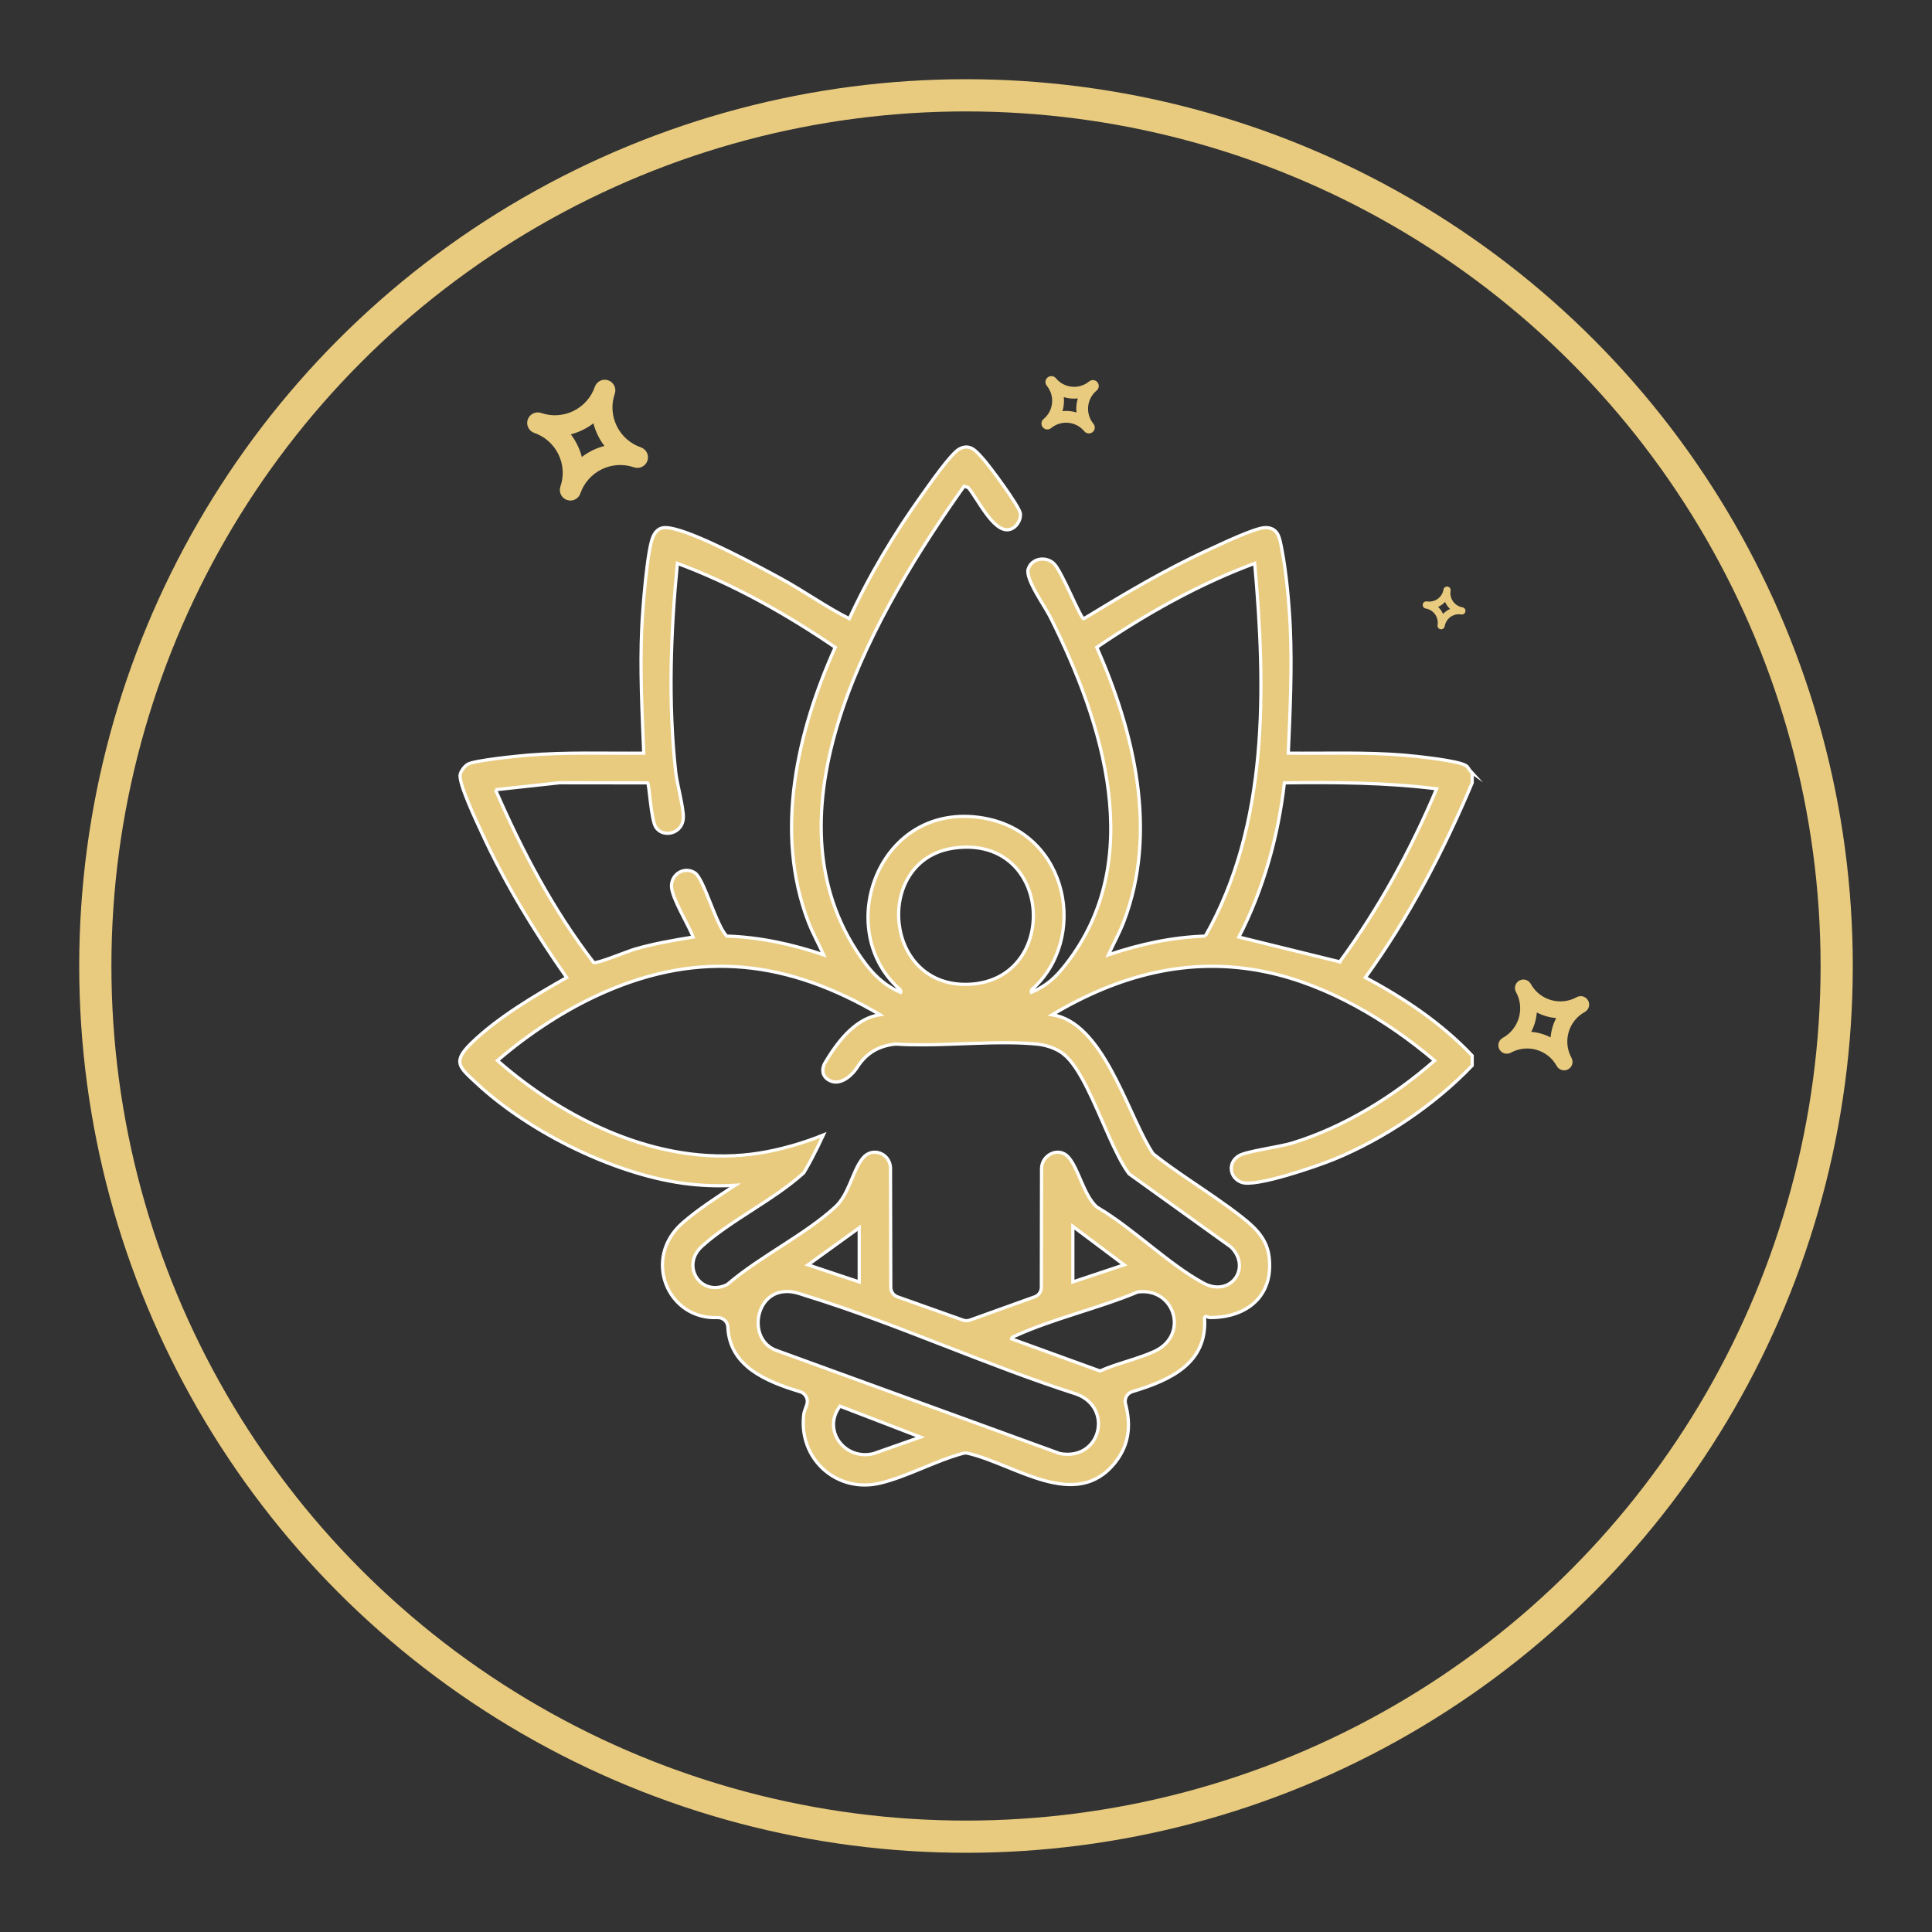 <?xml version="1.0" encoding="UTF-8"?>
<svg id="Layer_1" data-name="Layer 1" xmlns="http://www.w3.org/2000/svg" viewBox="0 0 600 600">
  <rect x="0" y="0" width="600" height="600" fill="#333333" stroke="none"/>
  <defs>
    <style>
      .cls-1 {
        fill: none;
        stroke: #e8cb7f;
        stroke-linecap: round;
        stroke-linejoin: round;
        stroke-width: 10px;
      }

      .cls-2, .cls-3 {
        fill: #e8cb7f;
      }

      .cls-3 {
        stroke: #fff;
        stroke-miterlimit: 10;
      }
    </style>
  </defs>
  <circle class="cls-1" cx="300" cy="300" r="270.4"/>
  <path class="cls-2" d="M201.06,143.1c.6-1.71-.32-3.57-2.03-4.17-6.83-2.36-10.47-9.83-8.11-16.65.59-1.71-.32-3.57-2.03-4.17-1.71-.6-3.57.32-4.17,2.03-2.36,6.83-9.83,10.47-16.65,8.11-1.71-.59-3.57.32-4.17,2.03-.6,1.71.32,3.57,2.03,4.17,6.83,2.36,10.47,9.83,8.11,16.65-.59,1.71.32,3.57,2.03,4.17,1.71.6,3.57-.32,4.17-2.03,2.36-6.83,9.83-10.47,16.65-8.11,1.71.59,3.57-.32,4.17-2.03ZM180.69,141.91c-.66-2.55-1.83-4.93-3.42-7.02,2.55-.66,4.93-1.83,7.02-3.42.66,2.55,1.82,4.93,3.42,7.02-2.55.66-4.93,1.83-7.02,3.42Z"/>
  <path class="cls-2" d="M493.2,310.72c-.7-1.27-2.29-1.73-3.56-1.03-5.07,2.79-11.46.94-14.24-4.13-.7-1.27-2.29-1.73-3.56-1.03-1.27.7-1.73,2.29-1.03,3.56,2.79,5.07.94,11.46-4.13,14.24-1.27.7-1.73,2.29-1.03,3.56.7,1.27,2.29,1.73,3.56,1.03,5.07-2.79,11.46-.94,14.24,4.13.7,1.27,2.29,1.73,3.56,1.03,1.27-.7,1.73-2.29,1.03-3.56-2.79-5.07-.94-11.46,4.13-14.24,1.27-.7,1.73-2.29,1.03-3.56ZM481.55,322.18c-1.87-.98-3.91-1.56-6.01-1.74.98-1.87,1.56-3.91,1.74-6.01,1.87.98,3.91,1.57,6.01,1.74-.98,1.87-1.56,3.91-1.74,6.01Z"/>
  <path class="cls-2" d="M340.82,118.71c-.64-.78-1.8-.89-2.58-.25-3.12,2.57-7.74,2.13-10.32-.99-.64-.78-1.8-.89-2.58-.25-.78.64-.89,1.8-.25,2.58,2.57,3.12,2.13,7.74-.99,10.32-.78.64-.89,1.8-.25,2.58.64.78,1.8.89,2.58.25,3.12-2.57,7.74-2.13,10.32.99.64.78,1.8.89,2.58.25.78-.64.89-1.8.25-2.58-2.57-3.12-2.13-7.74.99-10.32.78-.64.89-1.8.25-2.58ZM334.31,128.09c-1.41-.43-2.89-.56-4.35-.41.43-1.41.56-2.89.41-4.35,1.41.43,2.89.57,4.35.41-.43,1.41-.56,2.89-.41,4.35Z"/>
  <path class="cls-2" d="M455.1,189.9c.1-.61-.31-1.19-.92-1.29-2.44-.41-4.09-2.72-3.68-5.15.1-.61-.31-1.19-.92-1.29-.61-.1-1.19.31-1.29.92-.41,2.44-2.72,4.09-5.15,3.68-.61-.1-1.19.31-1.29.92-.1.61.31,1.19.92,1.29,2.44.41,4.09,2.72,3.68,5.15-.1.61.31,1.19.92,1.29.61.1,1.19-.31,1.29-.92.41-2.44,2.72-4.09,5.15-3.68.61.1,1.19-.31,1.29-.92ZM448.16,190.66c-.37-.82-.9-1.56-1.55-2.17.82-.37,1.56-.9,2.17-1.55.37.82.89,1.56,1.55,2.17-.82.37-1.56.9-2.17,1.55Z"/>
  <path class="cls-3" d="M457.21,240.04c-.75-.52-1.15-1.69-1.8-2.18-2.14-1.66-15.82-3.03-19.39-3.34-11.94-.98-23.96-.51-35.93-.62.56-12.74,1.2-26.2.62-38.99-.34-7.23-1.23-17.32-2.63-24.37-.65-3.25-.94-6.63-5.03-6.69-3.14-.06-14.18,5.28-17.73,6.89-13.46,6.16-26.16,13.74-38.76,21.42-.97,0-6.83-14.88-9.28-17.16-2.52-2.35-6.94-1.66-7.98,1.77-.93,3.05,5.2,11.53,6.81,14.76,16.5,32.93,30.21,75.69,4.85,108.02-3.26,4.15-5.74,6.44-10.68,8.66-.08-.09-.03-.39.12-.85,17.64-15.52,11.7-48.71-14.97-53.3-32.7-5.6-47.1,34.93-25.83,53.32.15.44.21.74.14.83-6.31-2.65-10.13-7.33-13.76-12.96-29.31-45.34,6.54-106.34,33.42-144.24l1.28.39c2.83,3.28,7.65,13.71,12.48,13.11,2.26-.28,3.94-2.82,3.74-4.99-.22-2.2-9.62-14.86-11.67-17.12-2.12-2.33-3.98-4.73-7.29-2.97-2.63,1.37-9.43,11.22-11.57,14.2-8.56,11.94-16.51,25.16-22.61,38.51-7.17-3.61-13.92-8.47-21.06-12.38-8-4.37-24.79-13.37-33.07-15.44-3.04-.75-5.24-.95-6.77,2.22-1.89,3.92-3.31,23.05-3.55,28.37-.6,12.94.09,26.1.61,38.99-11.98.11-23.99-.36-35.93.62-3.4.29-16.43,1.59-18.68,2.8-.95.52-2.18,2.11-2.4,3.19-.57,2.78,5.19,14.81,6.74,18.18,7.25,15.81,16.39,30.69,26.33,44.9-9.85,5.57-21.34,12.36-29.5,20.27-6.15,5.97-3.89,7.51,1.56,12.58,16.52,15.39,43.82,28.86,66.32,31.32,4.67.5,9.34.61,13.95.34-5.72,3.75-11.49,7.46-16.31,11.66-12.7,11.11-4.59,30.12,10.8,29.42,1.69-.08,3.17,1.25,3.24,2.94.51,12.13,11.7,16.86,22.45,20.1,1.72.52,2.65,2.36,2.05,4.06-.42,1.17-.83,2.31-.9,2.78-1.85,13.93,10.14,24.8,23.76,21.53,8.39-2.02,17.13-6.93,25.64-9.23.5-.13,1.02-.15,1.52-.03,14.64,3.38,33.66,18.36,45.88,2.72,4.39-5.63,4.76-11.71,3.1-18.09-.43-1.63.52-3.3,2.13-3.78,11.53-3.47,23.44-8.69,22.4-23.02.47-.73.96.02,1.76.02,11.37.03,19.74-6.65,18.32-18.76-.66-5.66-4.23-9.08-8.4-12.38-5.29-4.17-11.06-7.96-16.74-11.84-.91-.62-1.81-1.24-2.72-1.87-.28-.19-.56-.39-.83-.59-.62-.43-1.24-.87-1.86-1.31-.34-.24-.68-.49-1.02-.74-.55-.4-1.1-.79-1.64-1.2-.36-.27-.72-.55-1.08-.82-.46-.35-.92-.7-1.37-1.05-.24-.2-.46-.43-.63-.69-.04-.06-.08-.12-.12-.19-.28-.43-.55-.88-.83-1.35-7.3-12.48-14.73-38.91-30.15-41.25,20.35-12.11,42.35-18.33,66.46-13.28,19.07,3.98,37.61,15.03,52.29,27.53-12.57,11.06-28.21,20.74-44.33,25.63-3.9,1.19-14.02,2.49-16.39,3.88-3.65,2.14-2.97,6.99.86,8.31,4.46,1.55,23.45-5.06,28.54-7.14,15.68-6.4,31.36-16.96,43.01-29.16v-3.06c-9.39-9.99-21.1-17.84-33.17-24.27,13.55-18.71,24.22-39.2,33.17-60.47v-3.08ZM279.37,287.82c-1.68-10.74,3.8-22.68,17-24.46,17.86-2.42,26.13,11.86,24.3,24.49-.74,5.22-3.21,10.14-7.44,13.5-2.26,1.8-5.03,3.15-8.31,3.83-1.47.32-3.04.49-4.72.52-1.81.03-3.52-.12-5.11-.46-3.29-.68-6.09-2.08-8.38-3.97-4.08-3.35-6.56-8.26-7.34-13.45ZM153.87,245.26l19.93-2.17,27.34.03c.49.51,1.04,11.47,2.52,13.76,2.26,3.51,8.45,2.03,8.56-3,.06-3.33-1.96-10.28-2.39-14.22-2.34-21.51-1.55-43.22.53-64.7,17.28,6.41,33.77,15.68,49.02,26.08-11.8,26.22-19.02,57.36-8.36,85.23,1.36,3.52,3.2,6.84,4.77,10.26-9.72-3.29-19.78-5.49-30.09-5.82-3.3-3.3-7.04-17.72-9.85-19.61-3.26-2.19-7.43.33-7.31,4.2.11,3.69,5.31,11.94,6.72,15.71-6.07.98-12.14,2.03-18.06,3.74-2.31.66-11.68,4.57-12.83,4.18-12.62-16.37-22.27-34.77-30.5-53.67ZM271.29,451.43c-8.83,2.23-16.11-7.18-10.43-14.74l25,9.62-14.57,5.12ZM329.17,451.42l-88.5-32.21c-7.97-3.37-6.37-16.25,1.74-17.91,3.2-.65,5.41.32,8.31,1.23,27.95,8.66,55.65,21.48,83.64,30.44,11.49,4.31,7.43,20.77-5.19,18.45ZM250.93,392.81l15.91-11.5v16.81l-15.91-5.31ZM358.5,419.69c-5.18,2.37-11.58,3.71-16.88,6.08l-27.46-9.97c.06-.64.64-.7,1.09-.9,11.74-5.37,26.03-8.61,38.08-13.66,11.53-1.49,16.05,13.45,5.17,18.45ZM333.18,398.12v-17.25l15.92,11.94-15.92,5.31ZM330.3,327.37c5.12,4.01,9.6,15.44,13.91,25.11,2.12,4.74,4.2,9.05,6.28,11.86.04.06.09.12.13.19l31.41,22.56c.17.12.33.26.48.41,6.15,6.48-.52,15.46-8.78,10.97-10.9-5.92-21.79-16.95-32.76-23.41-.19-.11-.36-.23-.52-.38-3.88-3.59-5.48-11.71-8.59-15.27-2.97-3.43-8.4-.85-8.4,3.54l-.06,36.85c0,1.32-.83,2.5-2.08,2.95l-20.11,7.22c-.68.24-1.43.25-2.11,0l-20.37-7.23c-1.25-.44-2.09-1.62-2.09-2.95l-.09-37.25c-.33-4.51-5.71-6.4-8.58-2.9-3.33,4.08-4.17,11.14-8.63,15.24-9.3,8.55-23.31,15.34-33.14,23.75-.22.19-.45.35-.71.46-7.97,3.58-14.12-6.05-7.49-12.05,8.97-8.1,22.28-14.37,31.46-22.67.05-.04.1-.07.14-.12.52-.85,1.02-1.73,1.51-2.62.16-.29.32-.59.48-.88.22-.41.45-.82.67-1.24.02-.04.04-.09.06-.13,1.18-2.25,2.3-4.56,3.39-6.9-3.11,1.25-6.26,2.34-9.44,3.26-.11.03-.22.06-.33.09-.98.28-1.97.55-2.95.79-3.22.81-6.45,1.43-9.68,1.83-28.7,3.55-57.77-10.6-78.82-29.08,9.76-8.4,21.15-15.91,32.93-21.1,30.44-13.43,57.63-9.74,85.76,6.79.03.01.07.04.1.06-7.09,1.07-12.52,7.26-17.01,14.84-.12.18-1.24,1.95-.47,3.76.72,1.69,2.55,2.13,2.85,2.21,2.55.62,5.77-1.43,7.99-5.12,2.75-3.89,6.25-5.94,11.21-6.54.19-.02.39-.03.58-.01,2.78.18,5.62.23,8.51.21,8.91-.03,18.15-.75,26.97-.63,2.71.03,5.39.16,7.99.4,2.89.26,6.11,1.31,8.4,3.1ZM374.32,290.71c-10.32.33-20.39,2.53-30.1,5.82,1.57-3.42,3.42-6.74,4.77-10.26,10.7-27.93,3.27-58.89-8.37-85.23,15.27-10.4,31.76-19.67,49.04-26.08,3.43,38.76,4.39,80.99-15.34,115.75ZM416.07,298.7l-31.32-7.69c7.65-14.87,12.22-31.25,14.13-47.89,15.82-.21,31.59-.11,47.27,1.85-7.96,18.95-17.93,37.13-30.08,53.73Z"/>
</svg>